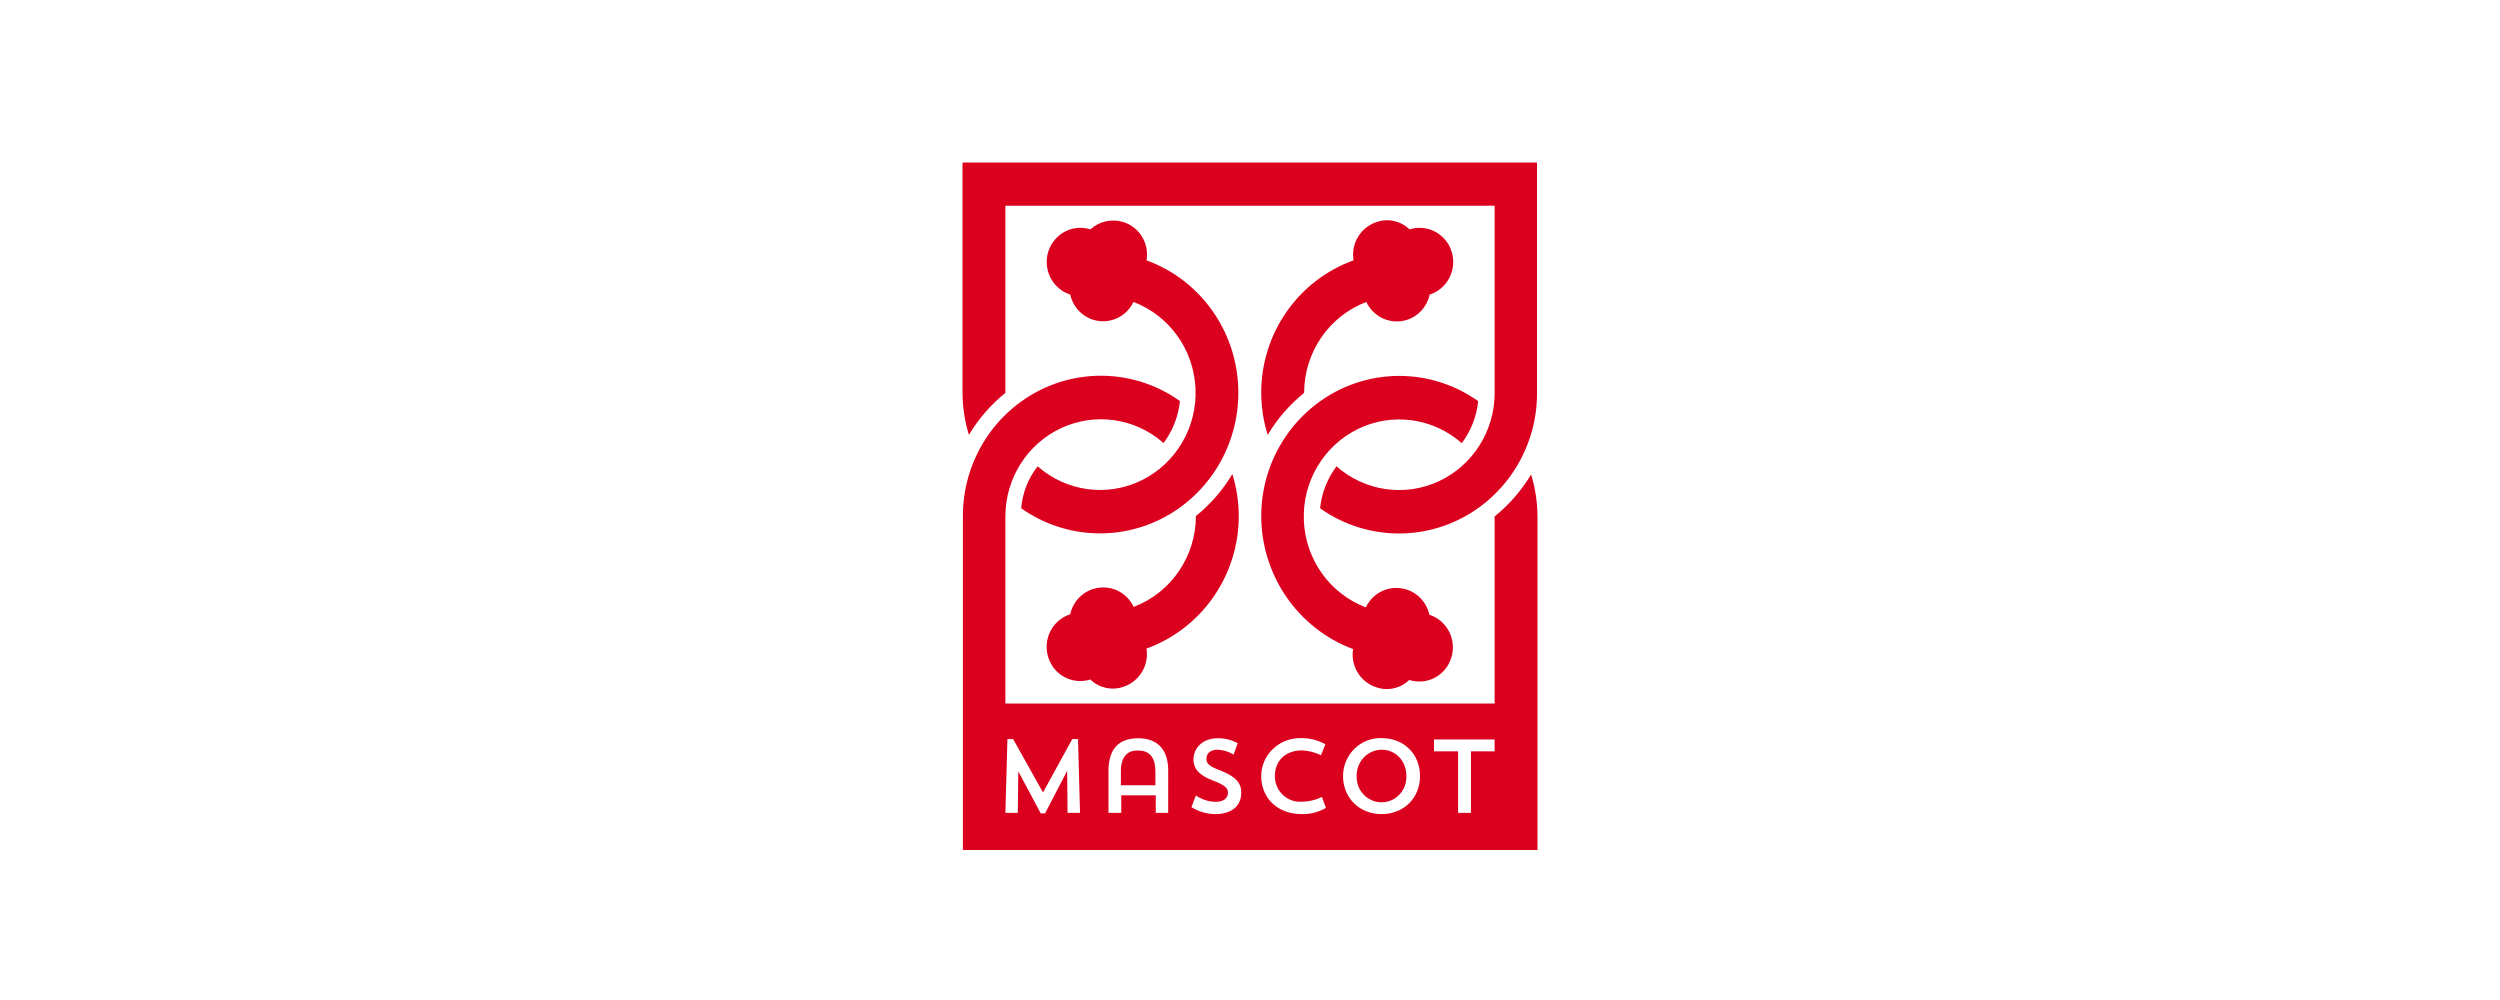 <?xml version="1.0" encoding="UTF-8"?>
<svg width="200px" height="80px" viewBox="0 0 200 80" version="1.1" xmlns="http://www.w3.org/2000/svg" xmlns:xlink="http://www.w3.org/1999/xlink">
    <title>mascot gaming/ transparent-background / color-with-light-foreground / logo  </title>
    <g id="mascot-gaming/-transparent-background-/-color-with-light-foreground-/-logo--" stroke="none" fill="none" fill-rule="evenodd" stroke-width="1">
        <g id="Asset-1" transform="translate(77, 13)" fill="#DB001E">
            <path d="M23.899,18.43 C23.902,19.571 24.076,20.704 24.413,21.791 C25.182,20.506 26.169,19.367 27.331,18.43 C27.331,15.195 29.312,12.296 32.305,11.156 C32.882,12.382 34.261,12.995 35.544,12.593 C36.468,12.305 37.169,11.53 37.372,10.569 C38.791,10.111 39.579,8.58 39.134,7.141 C38.695,5.707 37.189,4.902 35.772,5.346 C35.769,5.346 35.767,5.348 35.763,5.35 C35.064,4.671 34.047,4.446 33.13,4.763 C31.849,5.181 31.062,6.484 31.282,7.828 C26.849,9.423 23.892,13.671 23.897,18.43 L23.897,18.43 L23.899,18.43 Z" id="Path" fill-rule="nonzero"></path>
            <path d="M3.432,18.43 L3.432,3.461 L42.571,3.461 L42.571,18.43 C42.575,21.468 40.83,24.231 38.103,25.502 C35.381,26.767 32.177,26.297 29.921,24.305 C29.187,25.282 28.732,26.442 28.607,27.663 C31.976,30.054 36.379,30.34 40.023,28.407 C43.675,26.466 45.962,22.636 45.962,18.463 L45.962,0 L0,0 L0,18.43 C0.007,19.571 0.181,20.704 0.513,21.791 C1.281,20.506 2.269,19.367 3.43,18.43 L3.432,18.43 Z" id="Path" fill-rule="nonzero"></path>
            <path d="M33.105,41.983 C34.022,42.3 35.035,42.075 35.738,41.398 C37.155,41.848 38.663,41.05 39.105,39.617 C39.105,39.613 39.107,39.611 39.108,39.607 C39.554,38.168 38.766,36.637 37.347,36.179 C37.144,35.217 36.439,34.441 35.508,34.157 C34.225,33.752 32.844,34.362 32.267,35.59 C29.401,34.498 27.452,31.783 27.311,28.686 C27.164,25.588 28.851,22.698 31.604,21.334 C34.351,19.978 37.637,20.418 39.94,22.453 C40.674,21.476 41.131,20.313 41.256,19.092 C37.887,16.7 33.48,16.412 29.835,18.344 C26.184,20.288 23.897,24.117 23.899,28.292 C23.91,33.042 26.84,37.285 31.245,38.925 C31.032,40.269 31.822,41.571 33.105,41.983 L33.105,41.983 Z M22.101,28.283 C22.098,27.144 21.925,26.011 21.588,24.924 C20.82,26.209 19.832,27.348 18.671,28.283 C18.671,31.517 16.688,34.413 13.696,35.552 C13.12,34.324 11.739,33.713 10.458,34.118 C9.528,34.404 8.823,35.178 8.619,36.139 C7.198,36.595 6.41,38.128 6.855,39.567 C7.292,41.002 8.796,41.806 10.215,41.364 C10.219,41.364 10.224,41.362 10.228,41.36 C10.929,42.038 11.944,42.266 12.859,41.947 C14.144,41.534 14.936,40.231 14.72,38.885 C19.146,37.281 22.099,33.038 22.101,28.283 L22.101,28.283 Z M14.72,7.828 C14.956,6.477 14.157,5.161 12.859,4.761 C11.94,4.479 10.944,4.701 10.228,5.348 C9.311,5.056 8.309,5.284 7.604,5.946 C6.506,6.978 6.442,8.714 7.462,9.825 C7.778,10.169 8.176,10.426 8.619,10.569 C8.943,12.04 10.382,12.965 11.835,12.637 C12.642,12.456 13.321,11.909 13.678,11.156 C16.547,12.248 18.497,14.964 18.638,18.062 C18.787,21.16 17.101,24.05 14.349,25.416 C11.601,26.774 8.318,26.336 6.013,24.305 C5.252,25.265 4.793,26.435 4.697,27.663 C8.227,30.157 12.868,30.342 16.581,28.136 C20.302,25.92 22.42,21.727 22.018,17.378 C21.626,13.031 18.779,9.306 14.72,7.827 L14.72,7.827 L14.72,7.828 Z" id="Shape" fill-rule="nonzero"></path>
            <path d="M45.489,24.955 C44.721,26.241 43.733,27.377 42.571,28.314 L42.571,43.283 L3.432,43.283 L3.432,28.314 C3.429,25.276 5.174,22.513 7.901,21.243 C10.625,19.98 13.827,20.449 16.083,22.444 C16.817,21.466 17.272,20.306 17.397,19.085 C14.028,16.687 9.617,16.395 5.969,18.33 C2.314,20.273 0.027,24.108 0.031,28.285 L0.031,55 L46,55 L46,28.314 C45.993,27.175 45.821,26.043 45.487,24.955 L45.487,24.955 L45.489,24.955 Z M8.405,52.032 L8.372,48.669 L6.609,52.065 L6.256,52.065 L4.462,48.703 L4.425,52.032 L3.432,52.032 L3.594,46.127 L4.052,46.127 L6.44,50.398 L8.782,46.127 L9.242,46.127 L9.402,52.03 L8.405,52.03 L8.405,52.03 L8.405,52.032 Z M15.461,52.032 L16.454,52.032 L16.458,48.669 C16.458,46.877 15.527,46.061 14.052,46.061 C12.542,46.061 11.678,46.877 11.678,48.669 L11.678,52.032 L12.701,52.032 L12.701,50.627 L15.461,50.627 L15.461,52.032 Z M20.209,52.129 C19.541,52.12 18.886,51.929 18.316,51.574 L18.669,50.639 C19.135,50.958 19.68,51.133 20.242,51.15 C20.916,51.15 21.239,50.824 21.239,50.431 C21.239,50.039 21.007,49.812 19.986,49.421 C18.863,48.998 18.477,48.44 18.477,47.757 C18.477,46.877 19.184,46.061 20.403,46.061 C20.963,46.05 21.518,46.185 22.012,46.453 L21.69,47.366 C21.3,47.131 20.86,46.998 20.407,46.975 C19.798,46.975 19.51,47.3 19.51,47.725 C19.51,48.116 19.831,48.345 20.633,48.638 C21.916,49.159 22.301,49.65 22.301,50.431 C22.295,51.476 21.525,52.129 20.211,52.129 C20.211,52.129 20.209,52.129 20.211,52.129 L20.209,52.129 Z M23.897,49.089 C23.897,50.825 25.18,52.129 27.137,52.129 L27.141,52.129 C27.819,52.144 28.485,51.973 29.074,51.634 L28.752,50.754 C28.228,51.011 27.654,51.143 27.072,51.139 C26.523,51.159 25.992,50.952 25.599,50.563 C25.205,50.175 24.984,49.639 24.99,49.082 C24.99,47.876 25.822,47.029 27.17,47.029 C27.694,47.056 28.206,47.188 28.678,47.419 L29.031,46.537 C28.409,46.2 27.713,46.031 27.009,46.048 C25.309,46.048 23.897,47.394 23.897,49.089 Z M33.52,52.129 C31.755,52.129 30.443,50.824 30.443,49.089 C30.443,48.266 30.769,47.48 31.349,46.908 C31.929,46.334 32.711,46.024 33.52,46.048 C35.319,46.048 36.6,47.32 36.6,49.089 C36.6,50.858 35.288,52.129 33.521,52.129 L33.52,52.129 L33.52,52.129 Z M40.676,47.106 L42.568,47.106 L42.568,46.158 L37.722,46.158 L37.722,47.106 L39.648,47.106 L39.648,52.032 L40.676,52.032 L40.676,47.106 Z" id="Shape"></path>
            <path d="M14.052,47.041 C13.249,47.008 12.671,47.496 12.671,48.679 L12.671,49.819 L15.431,49.819 L15.431,48.712 C15.429,47.465 14.851,47.041 14.052,47.041 L14.052,47.041 Z M33.521,46.975 C32.98,46.985 32.465,47.214 32.09,47.612 C31.717,48.011 31.515,48.545 31.533,49.095 C31.508,49.834 31.881,50.527 32.508,50.904 C33.134,51.28 33.911,51.28 34.536,50.904 C35.161,50.527 35.535,49.834 35.511,49.095 C35.511,47.889 34.678,46.975 33.521,46.975 L33.521,46.975 Z" id="Shape" fill-rule="nonzero"></path>
        </g>
    </g>
</svg>